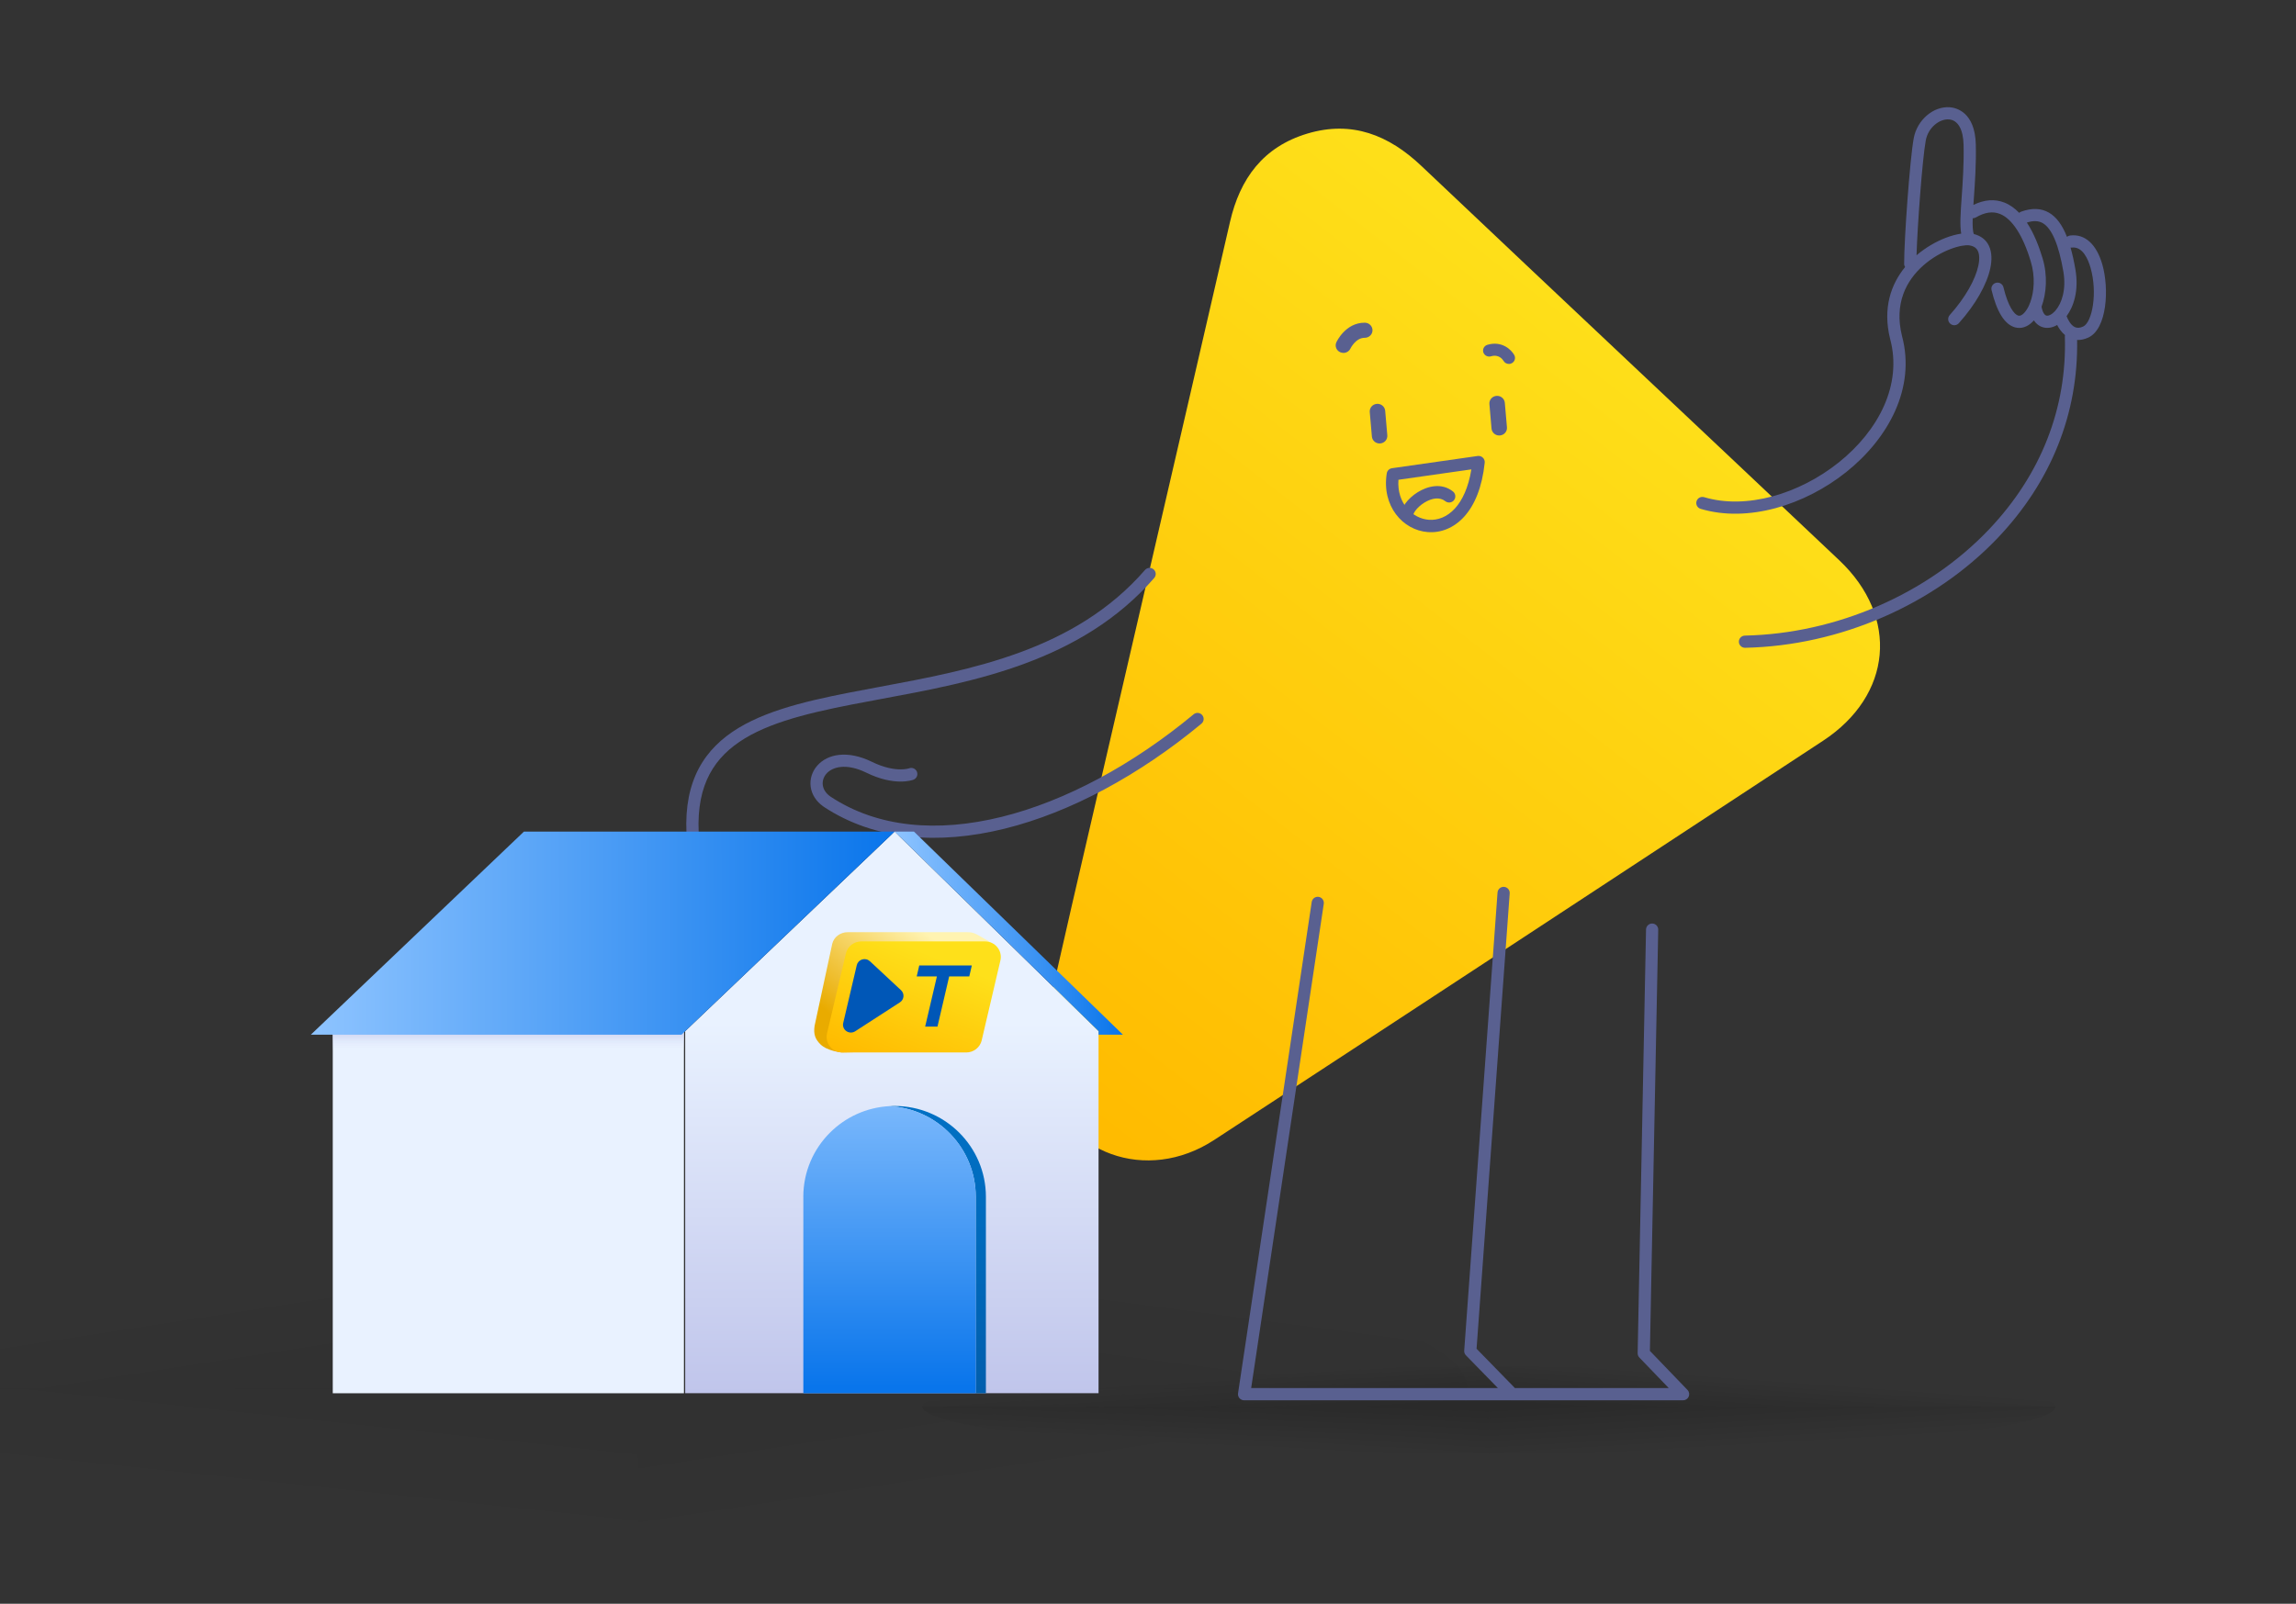 <svg width="229" height="160" viewBox="0 0 229 160" fill="none" xmlns="http://www.w3.org/2000/svg">
<rect x="0" y="0" width="229" height="160" fill="#333333" stroke="none"/>
<g clip-path="url(#clip0_9061_13400)">
<g opacity="0.9">
<path opacity="0.05" d="M-19.079 138.569H63.633V154C17.735 153.768 -19.079 146.941 -19.079 138.569Z" fill="url(#paint0_linear_9061_13400)"/>
<path opacity="0.05" d="M63.633 124.007V138.576H-19.083C-19.083 130.529 16.914 124 61.321 124C62.093 124 62.865 124 63.633 124V124.007Z" fill="url(#paint1_linear_9061_13400)"/>
<path opacity="0.05" d="M63.633 138.576H146.349C146.349 130.529 110.352 124 65.945 124C65.173 124 64.401 124 63.633 124V138.576Z" fill="url(#paint2_linear_9061_13400)"/>
<g opacity="0.05">
<path d="M146.341 138.569H63.629V154C109.527 153.768 146.341 146.941 146.341 138.569Z" fill="url(#paint3_linear_9061_13400)" style="mix-blend-mode:multiply"/>
</g>
<path opacity="0.2" d="M148.5 136.336V140.334H92C92 138.126 116.588 136.334 146.921 136.334C147.448 136.334 147.975 136.334 148.5 136.334V136.336Z" fill="url(#paint4_linear_9061_13400)"/>
<path opacity="0.2" d="M148.5 136.336V140.334H205C205 138.126 180.412 136.334 150.079 136.334C149.552 136.334 149.025 136.334 148.5 136.334V136.336Z" fill="url(#paint5_linear_9061_13400)"/>
<path opacity="0.2" d="M92 140.334H148.5V145.001C117.147 144.93 92 142.866 92 140.334Z" fill="url(#paint6_linear_9061_13400)"/>
<path opacity="0.2" d="M205 140.334H148.5V145.001C179.853 144.93 205 142.866 205 140.334Z" fill="url(#paint7_linear_9061_13400)"/>
</g>
<path d="M104.04 107.013C103.773 105.453 103.847 103.86 104.191 102.316C105.054 98.475 105.96 94.416 106.896 90.365C112.155 67.619 117.442 44.881 122.681 22.132C123.672 17.823 125.986 14.648 130.398 13.326C134.836 11.997 138.517 13.474 141.767 16.555C155.637 29.695 169.572 42.77 183.453 55.903C189.443 61.57 188.724 69.375 181.824 73.906C161.596 87.193 141.365 100.48 121.106 113.726C114.373 118.129 106.095 115.112 104.168 107.624C104.118 107.424 104.075 107.22 104.04 107.013Z" fill="url(#paint8_linear_9061_13400)"/>
<path d="M150.575 89.131C150.599 88.795 150.348 88.503 150.013 88.478C149.678 88.454 149.386 88.706 149.362 89.042L146.038 134.745C146.025 134.919 146.088 135.091 146.21 135.216L149.397 138.482H124.79L132.031 90.171C132.081 89.838 131.852 89.527 131.52 89.477C131.188 89.427 130.878 89.656 130.828 89.989L123.482 139.002C123.456 139.177 123.507 139.356 123.623 139.49C123.738 139.625 123.907 139.702 124.084 139.702H167.871C168.115 139.702 168.335 139.556 168.43 139.331C168.526 139.105 168.478 138.845 168.308 138.669L164.559 134.773L165.389 92.757C165.396 92.421 165.129 92.142 164.793 92.136C164.457 92.129 164.18 92.397 164.173 92.733L163.338 135.002C163.335 135.164 163.396 135.321 163.508 135.437L166.439 138.482H151.098L147.271 134.56L150.575 89.131Z" fill="#596090"/>
<path d="M209.683 26.385C209.098 24.358 207.947 23.309 206.464 23.496C206.346 23.512 206.24 23.56 206.156 23.63C205.683 22.427 205.094 21.64 204.361 21.215C203.583 20.765 202.655 20.731 201.594 21.113C201.516 21.141 201.448 21.183 201.391 21.235C200.961 20.788 200.474 20.431 199.924 20.213C198.961 19.831 197.917 19.908 196.824 20.445C196.84 20.208 196.856 19.975 196.872 19.749C196.978 18.256 197.109 16.398 197.065 14.426C196.992 11.153 195.074 10.748 194.488 10.702C192.838 10.572 191.208 11.961 190.871 13.801C190.488 15.901 189.916 23.814 189.916 26.331C189.916 26.446 189.957 26.547 190.012 26.639C188.613 28.35 187.76 30.726 188.514 33.797L188.518 33.811C189.755 38.392 187.348 42.966 183.409 46.123C179.467 49.283 174.181 50.862 169.968 49.601C169.646 49.505 169.306 49.687 169.209 50.008C169.112 50.33 169.295 50.669 169.617 50.765C174.333 52.176 180.028 50.393 184.173 47.07C188.319 43.747 191.104 38.723 189.698 33.502C188.904 30.263 190.145 27.972 191.821 26.49C192.668 25.741 193.627 25.202 194.484 24.868C195.366 24.526 196.062 24.43 196.397 24.477C196.89 24.547 197.135 24.76 197.267 25.033C197.417 25.346 197.462 25.838 197.315 26.517C197.026 27.869 196.04 29.673 194.463 31.434C194.239 31.685 194.262 32.069 194.513 32.292C194.764 32.515 195.15 32.493 195.374 32.243C197.031 30.39 198.159 28.401 198.508 26.771C198.682 25.959 198.679 25.161 198.367 24.51C198.079 23.909 197.555 23.522 196.872 23.35C196.756 23.102 196.731 22.51 196.754 21.775H196.76C196.865 21.775 196.97 21.749 197.066 21.694C197.965 21.171 198.752 21.058 199.474 21.342C200.687 21.823 201.779 23.51 202.549 26.098C203.004 27.583 202.886 29.127 202.482 30.199C202.443 30.262 202.414 30.332 202.399 30.405C202.25 30.748 202.069 31.032 201.87 31.237C201.663 31.45 201.472 31.537 201.301 31.489C200.89 31.377 200.285 30.575 199.822 28.661C199.742 28.336 199.414 28.133 199.086 28.213C198.758 28.291 198.557 28.62 198.635 28.945C199.165 31.132 199.954 32.382 200.979 32.661C201.592 32.827 202.218 32.623 202.744 32.084C202.781 32.046 202.817 32.007 202.852 31.966C203.104 32.335 203.397 32.513 203.605 32.598C204.094 32.798 204.652 32.732 205.178 32.422C205.353 32.763 205.61 33.139 205.962 33.431C205.957 33.465 205.944 33.496 205.945 33.531C206.178 40.699 203.56 47.37 198.371 52.826C192.25 59.261 183.151 63.22 174.03 63.412C173.693 63.419 173.426 63.697 173.433 64.033C173.441 64.364 173.712 64.627 174.043 64.627H174.056C183.495 64.428 192.916 60.328 199.256 53.662C204.573 48.071 207.299 41.248 207.168 33.907C207.202 33.908 207.228 33.918 207.263 33.918C207.559 33.918 207.897 33.855 208.274 33.683C210.169 32.822 210.374 28.785 209.683 26.385ZM194.041 23.736C193.11 24.098 192.084 24.676 191.152 25.468C191.246 22.422 191.739 15.83 192.072 14.02C192.314 12.69 193.473 11.841 194.391 11.913C195.281 11.983 195.811 12.909 195.845 14.454C195.888 16.369 195.76 18.196 195.656 19.663C195.541 21.29 195.461 22.483 195.609 23.309C195.125 23.381 194.591 23.522 194.041 23.736ZM205.011 30.983C204.991 31.003 204.972 31.024 204.955 31.046C204.88 31.126 204.804 31.197 204.726 31.26C204.474 31.459 204.228 31.541 204.067 31.473C203.906 31.408 203.712 31.143 203.622 30.596C204.109 29.274 204.247 27.479 203.717 25.748C203.376 24.605 202.874 23.29 202.157 22.205C202.808 21.995 203.318 22.016 203.748 22.265C204.648 22.788 205.34 24.421 205.802 27.117C206.095 28.867 205.647 30.249 205.011 30.983ZM207.768 32.578C207.447 32.726 207.174 32.742 206.942 32.632C206.539 32.441 206.261 31.911 206.118 31.542C206.83 30.576 207.353 28.992 207.005 26.915C206.863 26.087 206.7 25.353 206.515 24.705C206.553 24.708 206.587 24.706 206.624 24.701C207.742 24.558 208.277 25.905 208.51 26.72C209.221 29.188 208.686 32.161 207.768 32.578Z" fill="#596090"/>
<path d="M87.934 69.726C97.067 68.033 107.843 66.035 115.122 57.66C115.342 57.406 115.315 57.023 115.06 56.803C114.806 56.583 114.42 56.611 114.2 56.864C107.218 64.898 96.885 66.822 87.699 68.532C86.706 68.717 85.726 68.9 84.765 69.087C79.904 70.035 75.473 71.125 72.465 73.439C70.942 74.609 69.78 76.095 69.106 78.022C68.436 79.941 68.263 82.259 68.655 85.083C68.701 85.415 69.009 85.647 69.343 85.601C69.676 85.555 69.909 85.249 69.863 84.916C69.49 82.226 69.668 80.111 70.258 78.421C70.846 76.74 71.855 75.442 73.21 74.4C75.957 72.288 80.103 71.234 84.999 70.279C85.953 70.093 86.933 69.912 87.934 69.726Z" fill="#596090"/>
<path d="M119.05 71.264C112.993 76.286 106.285 79.916 99.908 81.494C93.533 83.072 87.545 82.589 82.837 79.478C82.342 79.136 82.116 78.716 82.064 78.328C82.012 77.933 82.134 77.524 82.424 77.19C82.981 76.55 84.325 76.07 86.424 77.095C87.815 77.775 88.953 77.964 89.766 77.973C90.171 77.978 90.491 77.937 90.718 77.892C90.831 77.87 90.921 77.847 90.986 77.828C91.019 77.818 91.046 77.81 91.066 77.803L91.091 77.794L91.104 77.789L91.106 77.788C91.106 77.788 91.034 77.599 90.887 77.221L91.107 77.788C91.421 77.666 91.577 77.314 91.455 77.001C91.334 76.691 90.985 76.535 90.673 76.652L90.671 76.653C90.667 76.654 90.657 76.657 90.642 76.662C90.611 76.671 90.557 76.685 90.482 76.7C90.332 76.73 90.095 76.761 89.779 76.758C89.15 76.751 88.191 76.605 86.961 76.004C84.552 74.827 82.544 75.199 81.503 76.394C80.995 76.978 80.755 77.731 80.855 78.486C80.956 79.247 81.394 79.961 82.148 80.481L82.157 80.487C87.237 83.847 93.609 84.305 100.202 82.674C106.795 81.042 113.665 77.31 119.83 72.198C120.089 71.984 120.124 71.6 119.909 71.343C119.694 71.085 119.309 71.049 119.05 71.264Z" fill="#596090"/>
<path d="M149.53 43.448C149.133 43.448 148.799 43.15 148.763 42.758L148.551 40.312C148.514 39.896 148.828 39.531 149.253 39.496C149.675 39.457 150.052 39.767 150.088 40.182L150.301 42.629C150.337 43.044 150.024 43.409 149.598 43.444C149.574 43.444 149.554 43.444 149.53 43.444V43.448Z" fill="#596090"/>
<path d="M137.598 44.244C137.2 44.244 136.867 43.946 136.831 43.554L136.618 41.107C136.582 40.692 136.895 40.327 137.321 40.292C137.742 40.253 138.116 40.562 138.156 40.978L138.368 43.425C138.405 43.84 138.091 44.205 137.666 44.24C137.642 44.24 137.622 44.24 137.598 44.24V44.244Z" fill="#596090"/>
<path d="M133.988 35.207C133.884 35.207 133.776 35.183 133.671 35.14C133.286 34.967 133.113 34.528 133.286 34.152C133.322 34.073 134.201 32.195 136.104 32.195H136.124C136.55 32.195 136.891 32.536 136.891 32.952C136.891 33.368 136.542 33.701 136.12 33.701C136.12 33.701 136.112 33.701 136.108 33.701C135.209 33.701 134.699 34.76 134.691 34.771C134.562 35.046 134.281 35.211 133.988 35.211V35.207Z" fill="#596090"/>
<path d="M150.494 36.308C150.277 36.308 150.068 36.195 149.956 35.999C149.887 35.881 149.506 35.312 148.711 35.548C148.386 35.642 148.044 35.465 147.944 35.148C147.848 34.83 148.028 34.497 148.354 34.399C149.791 33.975 150.735 34.885 151.032 35.422C151.192 35.712 151.084 36.077 150.783 36.238C150.69 36.289 150.59 36.312 150.49 36.312L150.494 36.308Z" fill="#596090"/>
<path fill-rule="evenodd" clip-rule="evenodd" d="M147.898 45.659C148.035 45.79 148.103 45.978 148.083 46.167C147.825 48.631 147.074 50.399 146.04 51.541C144.998 52.692 143.691 53.177 142.428 53.087C139.908 52.906 137.794 50.477 138.314 47.225C138.356 46.958 138.568 46.75 138.835 46.712L147.383 45.492C147.571 45.465 147.761 45.527 147.898 45.659ZM139.479 47.865C139.31 50.212 140.879 51.739 142.516 51.857C143.383 51.919 144.326 51.596 145.126 50.713C145.837 49.928 146.452 48.678 146.752 46.828L139.479 47.865Z" fill="#596090"/>
<path fill-rule="evenodd" clip-rule="evenodd" d="M140.957 51.382C140.956 51.386 140.956 51.388 140.956 51.385C141.035 51.716 140.831 52.049 140.5 52.129C140.169 52.208 139.836 52.005 139.757 51.673C139.628 51.139 139.895 50.604 140.169 50.227C140.469 49.814 140.903 49.417 141.395 49.11C142.343 48.517 143.77 48.119 144.92 49.036C145.186 49.248 145.23 49.636 145.018 49.902C144.806 50.168 144.418 50.212 144.151 50C143.619 49.575 142.832 49.666 142.048 50.155C141.675 50.389 141.363 50.681 141.166 50.953C140.977 51.213 140.96 51.355 140.957 51.382Z" fill="#596090"/>
<path d="M68.34 138.996H109.568V102.877L89.228 82.964L68.34 102.877V138.996Z" fill="url(#paint9_linear_9061_13400)"/>
<path d="M33.189 102.652H68.216V139H33.189V102.652Z" fill="url(#paint10_linear_9061_13400)"/>
<path d="M88.83 101.042C88.964 101.053 89.096 101.061 89.23 101.061C91.384 101.061 93.132 99.323 93.132 97.175C93.132 95.027 91.386 93.289 89.23 93.289C89.096 93.289 88.964 93.297 88.83 93.309C90.794 93.509 92.33 95.164 92.33 97.173C92.33 99.182 90.793 100.84 88.83 101.038V101.042Z" fill="url(#paint11_linear_9061_13400)"/>
<path d="M85.326 97.175C85.326 99.188 86.859 100.841 88.828 101.04H88.83C90.795 100.84 92.33 99.186 92.33 97.175C92.33 95.164 90.793 93.509 88.83 93.311H88.828C86.861 93.511 85.326 95.166 85.326 97.175Z" fill="url(#paint12_linear_9061_13400)"/>
<path d="M88.724 110.356C93.513 110.614 97.322 114.567 97.322 119.405V139H98.333V119.405C98.333 114.399 94.255 110.34 89.23 110.34C89.059 110.34 88.891 110.344 88.724 110.356Z" fill="url(#paint13_linear_9061_13400)"/>
<path d="M80.124 119.403V138.998H97.322V119.403C97.322 114.567 93.515 110.612 88.724 110.354C86.41 110.477 84.325 111.462 82.79 112.992C81.14 114.63 80.121 116.9 80.121 119.401L80.124 119.403Z" fill="url(#paint14_linear_9061_13400)"/>
<path d="M91.155 82.964L112 103.23H109.569V102.877L89.228 82.964H91.155Z" fill="url(#paint15_linear_9061_13400)"/>
<path style="mix-blend-mode:multiply" d="M33.189 102.652H68.216V104.855H33.189V102.652Z" fill="url(#paint16_linear_9061_13400)"/>
<path d="M31 103.23H67.969L89.228 82.964H52.258L31 103.23Z" fill="url(#paint17_linear_9061_13400)"/>
<path d="M96.483 93H84.543C84.186 93.001 83.841 93.116 83.562 93.325C83.284 93.534 83.088 93.826 83.008 94.152L81.246 102.346C81.129 103.154 81.287 103.655 81.832 104.192C82.522 104.871 83.942 105 83.942 105L94.91 104.769C95.266 104.768 95.775 103.499 96.054 103.29C96.332 103.081 96.527 102.79 96.608 102.463L98.485 94.816C98.537 94.6 98.537 94.375 98.485 94.158C98.433 93.941 99.413 94.385 99.413 94.385C99.413 94.385 97.538 93.231 97.186 93.115C96.835 93 96.719 93.002 96.483 93Z" fill="url(#paint18_linear_9061_13400)"/>
<path d="M98.257 93.923H85.894C85.54 93.924 85.195 94.044 84.918 94.262C84.641 94.48 84.446 94.784 84.367 95.125L82.486 103.1C82.432 103.328 82.432 103.564 82.484 103.791C82.537 104.019 82.64 104.232 82.788 104.414C82.935 104.597 83.123 104.744 83.336 104.846C83.55 104.947 83.784 105 84.021 105H96.383C96.739 104.998 97.083 104.879 97.36 104.661C97.637 104.442 97.832 104.138 97.912 103.798L99.781 95.818C99.834 95.592 99.834 95.357 99.782 95.131C99.73 94.905 99.627 94.693 99.481 94.511C99.334 94.329 99.149 94.182 98.937 94.08C98.725 93.978 98.493 93.925 98.257 93.923Z" fill="url(#paint19_linear_9061_13400)"/>
<path d="M86.766 95.901L89.866 98.787C89.953 98.867 90.02 98.966 90.062 99.075C90.104 99.184 90.121 99.302 90.111 99.418C90.1 99.535 90.063 99.648 90.003 99.748C89.942 99.849 89.859 99.934 89.759 99.999L85.299 102.885C85.168 102.97 85.013 103.015 84.856 103.013C84.699 103.011 84.546 102.962 84.418 102.874C84.288 102.786 84.189 102.662 84.132 102.518C84.076 102.373 84.064 102.216 84.099 102.065L85.453 96.291C85.484 96.157 85.55 96.034 85.645 95.933C85.74 95.833 85.861 95.759 85.994 95.719C86.128 95.68 86.269 95.676 86.405 95.708C86.54 95.74 86.665 95.807 86.766 95.901Z" fill="#0057B7"/>
<path d="M94.67 97.415L93.503 102.421H92.274L93.446 97.413H91.431L91.685 96.319H96.929L96.676 97.413L94.67 97.415Z" fill="#0057B7"/>
</g>
<defs>
<linearGradient id="paint0_linear_9061_13400" x1="33.649" y1="137.235" x2="32.154" y2="151.249" gradientUnits="userSpaceOnUse">
<stop offset="0.01" stop-opacity="0.99"/>
<stop offset="0.991" stop-opacity="0"/>
</linearGradient>
<linearGradient id="paint1_linear_9061_13400" x1="27.445" y1="138.118" x2="25.962" y2="128.562" gradientUnits="userSpaceOnUse">
<stop offset="0.01" stop-opacity="0.99"/>
<stop offset="0.991" stop-opacity="0"/>
</linearGradient>
<linearGradient id="paint2_linear_9061_13400" x1="104.474" y1="138.118" x2="105.963" y2="126.775" gradientUnits="userSpaceOnUse">
<stop offset="0.01" stop-opacity="0.99"/>
<stop offset="0.991" stop-opacity="0"/>
</linearGradient>
<linearGradient id="paint3_linear_9061_13400" x1="104.474" y1="137.235" x2="106.233" y2="148.741" gradientUnits="userSpaceOnUse">
<stop stop-opacity="0.99"/>
<stop offset="0.907" stop-opacity="0"/>
</linearGradient>
<linearGradient id="paint4_linear_9061_13400" x1="123.781" y1="141.667" x2="123.466" y2="137.331" gradientUnits="userSpaceOnUse">
<stop offset="0.01" stop-opacity="0.99"/>
<stop offset="0.991" stop-opacity="0"/>
</linearGradient>
<linearGradient id="paint5_linear_9061_13400" x1="173.219" y1="141.667" x2="173.534" y2="137.331" gradientUnits="userSpaceOnUse">
<stop offset="0.01" stop-opacity="0.99"/>
<stop offset="0.991" stop-opacity="0"/>
</linearGradient>
<linearGradient id="paint6_linear_9061_13400" x1="128.019" y1="139.334" x2="127.704" y2="144.67" gradientUnits="userSpaceOnUse">
<stop stop-opacity="0.99"/>
<stop offset="0.991" stop-opacity="0"/>
</linearGradient>
<linearGradient id="paint7_linear_9061_13400" x1="168.981" y1="139.334" x2="169.296" y2="144.67" gradientUnits="userSpaceOnUse">
<stop stop-opacity="0.99"/>
<stop offset="0.991" stop-opacity="0"/>
</linearGradient>
<linearGradient id="paint8_linear_9061_13400" x1="103.123" y1="107.726" x2="162.269" y2="31.431" gradientUnits="userSpaceOnUse">
<stop stop-color="#FFBB00"/>
<stop offset="1" stop-color="#FEE01A"/>
</linearGradient>
<linearGradient id="paint9_linear_9061_13400" x1="89.228" y1="138.996" x2="89.228" y2="82.964" gradientUnits="userSpaceOnUse">
<stop stop-color="#C0C5EB"/>
<stop offset="0.66" stop-color="#E9F2FF"/>
<stop offset="1" stop-color="#E9F2FF"/>
</linearGradient>
<linearGradient id="paint10_linear_9061_13400" x1="50.701" y1="51.419" x2="50.701" y2="102.652" gradientUnits="userSpaceOnUse">
<stop stop-color="#C0C5EB"/>
<stop offset="0.66" stop-color="#E9F2FF"/>
<stop offset="1" stop-color="#E9F2FF"/>
</linearGradient>
<linearGradient id="paint11_linear_9061_13400" x1="92.425" y1="101.162" x2="85.932" y2="94.418" gradientUnits="userSpaceOnUse">
<stop stop-color="#AC7E06"/>
<stop offset="1" stop-color="#F3E166"/>
</linearGradient>
<linearGradient id="paint12_linear_9061_13400" x1="91.179" y1="101.14" x2="85.532" y2="91.538" gradientUnits="userSpaceOnUse">
<stop stop-color="#F2B006"/>
<stop offset="0.09" stop-color="#F2BC1D"/>
<stop offset="0.21" stop-color="#F2C938"/>
<stop offset="0.35" stop-color="#F2D34C"/>
<stop offset="0.51" stop-color="#F2DB5A"/>
<stop offset="0.7" stop-color="#F2DF63"/>
<stop offset="1" stop-color="#F3E166"/>
</linearGradient>
<linearGradient id="paint13_linear_9061_13400" x1="93.528" y1="138.998" x2="93.528" y2="110.338" gradientUnits="userSpaceOnUse">
<stop stop-color="#015EAD"/>
<stop offset="0.54" stop-color="#006ABC"/>
<stop offset="1" stop-color="#0070C4"/>
</linearGradient>
<linearGradient id="paint14_linear_9061_13400" x1="88.722" y1="138.374" x2="88.722" y2="104.635" gradientUnits="userSpaceOnUse">
<stop stop-color="#0975EB"/>
<stop offset="0.99" stop-color="#8EC4FF"/>
</linearGradient>
<linearGradient id="paint15_linear_9061_13400" x1="89.228" y1="93.064" x2="112" y2="93.131" gradientUnits="userSpaceOnUse">
<stop stop-color="#8EC4FF"/>
<stop offset="1" stop-color="#0975EB"/>
</linearGradient>
<linearGradient id="paint16_linear_9061_13400" x1="50.701" y1="104.855" x2="50.701" y2="102.652" gradientUnits="userSpaceOnUse">
<stop stop-color="#E9F2FF" stop-opacity="0"/>
<stop offset="1" stop-color="#C0C5EB"/>
</linearGradient>
<linearGradient id="paint17_linear_9061_13400" x1="31" y1="52.092" x2="89.228" y2="52.016" gradientUnits="userSpaceOnUse">
<stop stop-color="#8EC4FF"/>
<stop offset="1" stop-color="#0975EB"/>
</linearGradient>
<linearGradient id="paint18_linear_9061_13400" x1="82.374" y1="100.851" x2="89.783" y2="91.111" gradientUnits="userSpaceOnUse">
<stop stop-color="#E9AB00"/>
<stop offset="1" stop-color="#FFF3B1"/>
</linearGradient>
<linearGradient id="paint19_linear_9061_13400" x1="82.288" y1="104.134" x2="86.834" y2="92.815" gradientUnits="userSpaceOnUse">
<stop stop-color="#FFBB00"/>
<stop offset="1" stop-color="#FEE01A"/>
</linearGradient>
<clipPath id="clip0_9061_13400">
<rect width="229" height="160" fill="white"/>
</clipPath>
</defs>
</svg>
